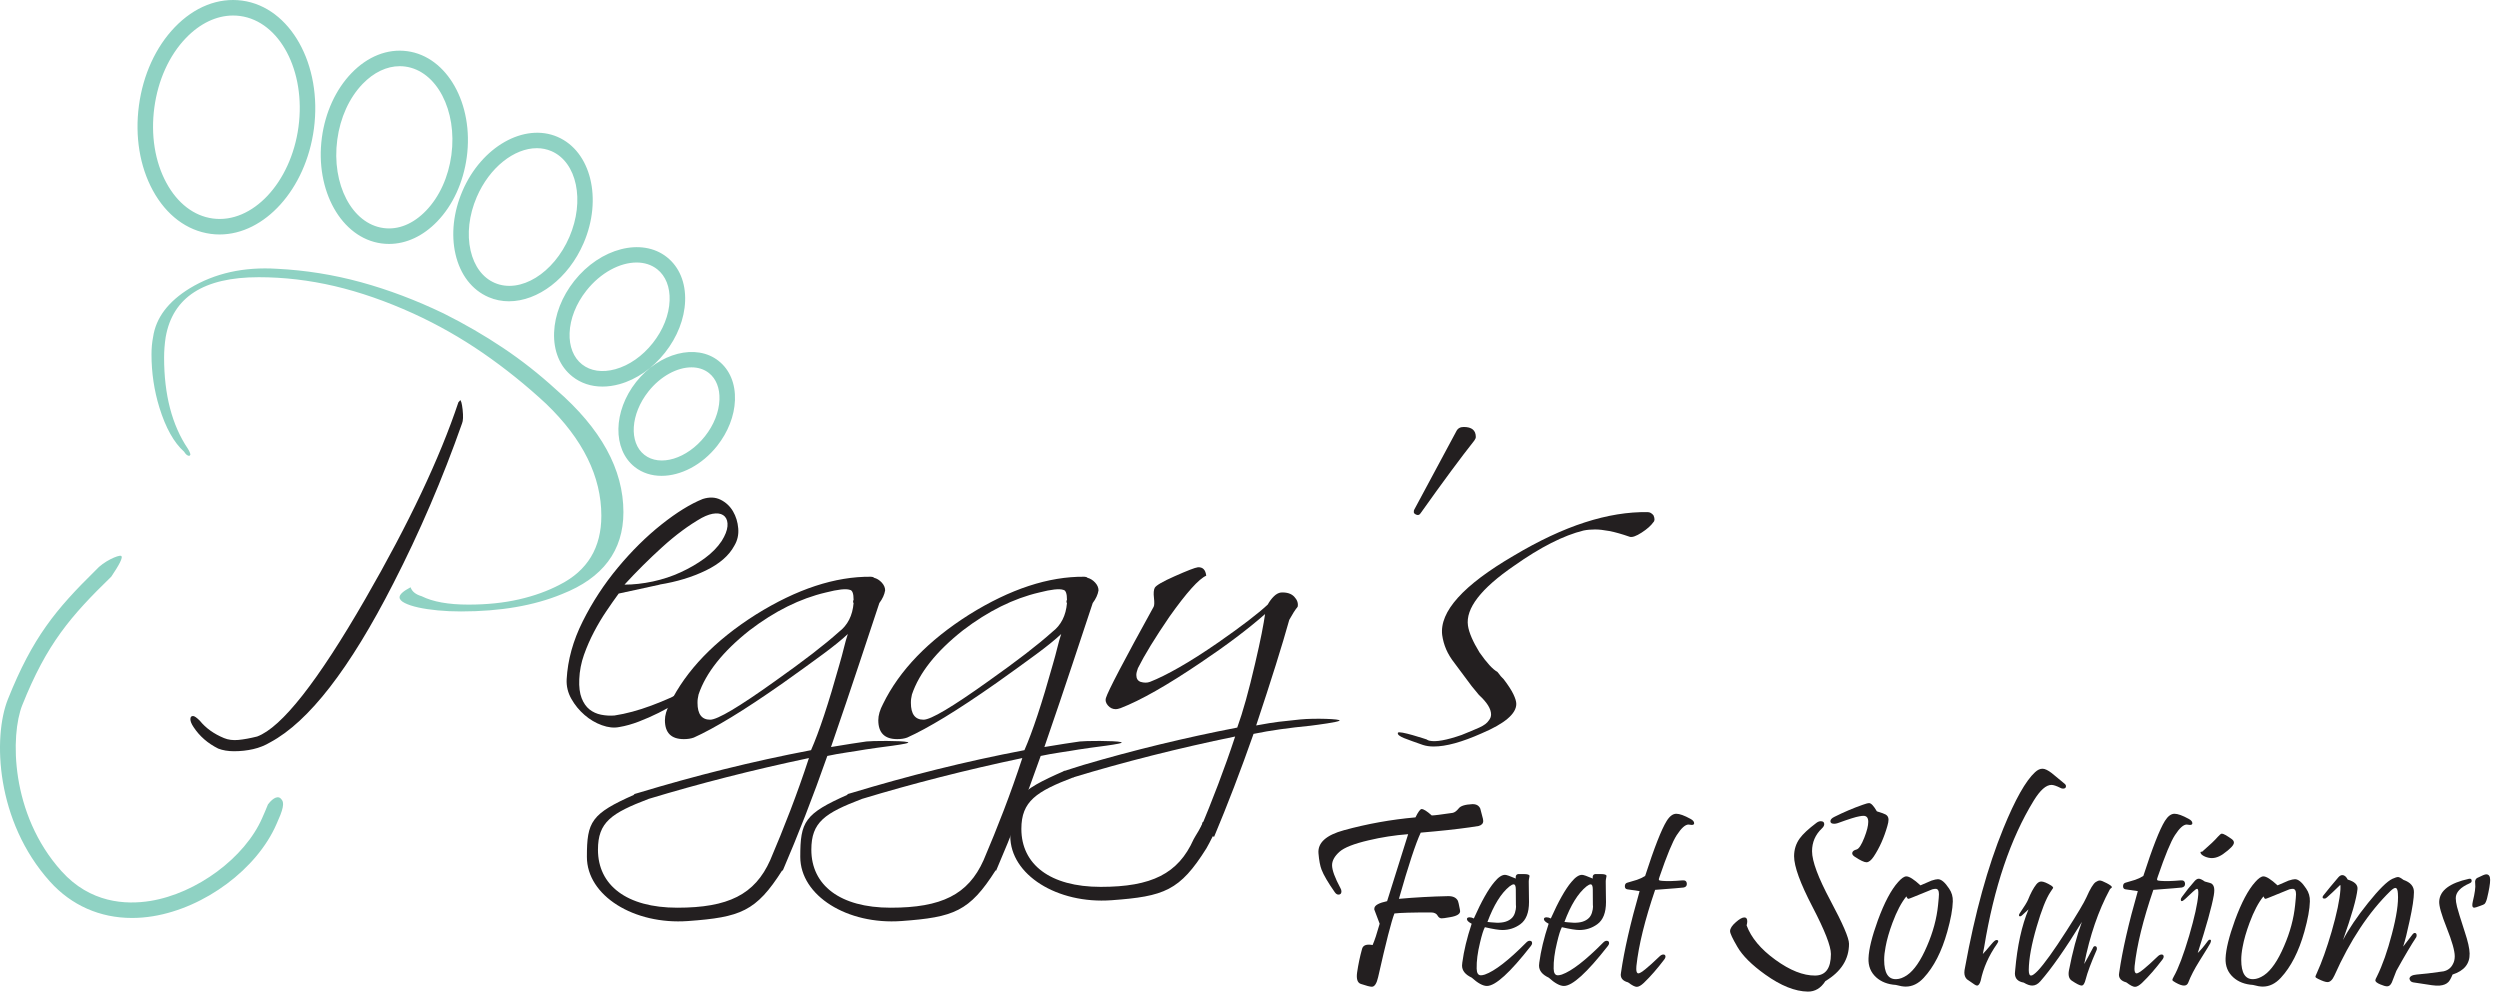 <?xml version="1.0" encoding="UTF-8" standalone="no"?><!DOCTYPE svg PUBLIC "-//W3C//DTD SVG 1.1//EN" "http://www.w3.org/Graphics/SVG/1.1/DTD/svg11.dtd"><svg width="100%" height="100%" viewBox="0 0 185 74" version="1.1" xmlns="http://www.w3.org/2000/svg" xmlns:xlink="http://www.w3.org/1999/xlink" xml:space="preserve" xmlns:serif="http://www.serif.com/" style="fill-rule:evenodd;clip-rule:evenodd;stroke-linejoin:round;stroke-miterlimit:1.414;"><g id="Layer-1" serif:id="Layer 1"><path d="M109.739,60.599c0.012,0.057 0.019,0.107 0.019,0.152c0,0.183 -0.111,0.307 -0.333,0.37c-0.012,0.006 -0.237,0.041 -0.674,0.104c-0.981,0.139 -2.187,0.269 -3.617,0.39c-0.374,0.797 -0.912,2.43 -1.614,4.899c1.196,-0.108 2.408,-0.174 3.636,-0.2c0.367,-0.006 0.611,0.111 0.731,0.352c0.025,0.05 0.073,0.259 0.143,0.626c0.012,0.051 0.019,0.095 0.019,0.133c0,0.215 -0.247,0.364 -0.741,0.446c-0.354,0.064 -0.567,0.092 -0.636,0.086c-0.12,-0.006 -0.212,-0.067 -0.276,-0.18c-0.088,-0.171 -0.256,-0.257 -0.503,-0.257c-1.38,0 -2.282,0.025 -2.706,0.076c-0.228,0.582 -0.629,2.152 -1.205,4.709c-0.108,0.475 -0.263,0.713 -0.466,0.713c-0.133,0 -0.405,-0.07 -0.816,-0.209c-0.247,-0.083 -0.339,-0.361 -0.276,-0.836c0.089,-0.608 0.212,-1.196 0.371,-1.766c0.076,-0.266 0.335,-0.358 0.778,-0.275c0.146,-0.329 0.32,-0.855 0.522,-1.576c-0.265,-0.684 -0.398,-1.035 -0.398,-1.054c0,-0.038 0.003,-0.076 0.009,-0.114c0.038,-0.209 0.351,-0.377 0.94,-0.503c0.032,-0.108 0.551,-1.76 1.557,-4.957c-1,0.076 -1.978,0.228 -2.934,0.456c-1.082,0.253 -1.797,0.535 -2.145,0.845c-0.367,0.329 -0.551,0.662 -0.551,0.997c0,0.361 0.209,0.931 0.627,1.709c0.044,0.076 0.066,0.152 0.066,0.228c0,0.158 -0.073,0.237 -0.218,0.237c-0.102,0 -0.193,-0.06 -0.276,-0.18c-0.5,-0.715 -0.826,-1.272 -0.978,-1.671c-0.107,-0.279 -0.183,-0.68 -0.227,-1.206c-0.064,-0.778 0.566,-1.348 1.889,-1.709c1.734,-0.475 3.497,-0.791 5.288,-0.949c0.203,-0.412 0.355,-0.617 0.456,-0.617c0.146,0 0.396,0.158 0.75,0.474c0.165,0 0.678,-0.063 1.538,-0.19c0.146,-0.025 0.298,-0.136 0.456,-0.332c0.139,-0.184 0.472,-0.288 0.997,-0.313c0.291,-0.013 0.491,0.095 0.598,0.323c0.013,0.031 0.079,0.288 0.2,0.769Z" style="fill:#231f20;fill-rule:nonzero;"/><path d="M113.28,70.008c-1.538,1.968 -2.62,2.953 -3.247,2.953c-0.298,0 -0.674,-0.206 -1.13,-0.618c-0.475,-0.221 -0.712,-0.519 -0.712,-0.892c0,-0.07 0.006,-0.143 0.019,-0.218c0.114,-0.868 0.345,-1.827 0.693,-2.877c-0.234,-0.121 -0.351,-0.235 -0.351,-0.342c0,-0.089 0.066,-0.133 0.199,-0.133c0.101,0 0.206,0.028 0.313,0.085c0.564,-1.266 1.07,-2.164 1.52,-2.696c0.291,-0.355 0.553,-0.532 0.788,-0.532c0.107,0 0.373,0.092 0.797,0.276c-0.031,-0.19 0.022,-0.301 0.162,-0.333c0.006,0 0.155,0 0.446,0c0.272,0 0.408,0.048 0.408,0.143c0,0.019 -0.009,0.072 -0.028,0.161c-0.019,0.089 -0.029,0.171 -0.029,0.247c0,0.228 0.003,0.509 0.01,0.845c0.006,0.335 0.009,0.56 0.009,0.674c0,0.785 -0.215,1.332 -0.645,1.643c-0.393,0.284 -0.836,0.427 -1.33,0.427c-0.259,0 -0.69,-0.07 -1.291,-0.209c-0.108,0.196 -0.228,0.579 -0.361,1.149c-0.177,0.721 -0.259,1.361 -0.247,1.918c0.007,0.329 0.111,0.493 0.314,0.493c0.076,0 0.174,-0.018 0.294,-0.056c0.734,-0.26 1.757,-1.051 3.067,-2.374c0.082,-0.082 0.164,-0.124 0.247,-0.124c0.12,0 0.18,0.057 0.18,0.171c0,0.07 -0.032,0.143 -0.095,0.219Zm-1.111,-4.197c0,-0.247 -0.054,-0.37 -0.161,-0.37c-0.07,0 -0.171,0.05 -0.304,0.152c-0.62,0.5 -1.165,1.376 -1.633,2.63c0.126,0.019 0.348,0.038 0.665,0.057c0.512,0.019 0.895,-0.098 1.148,-0.352c0.19,-0.189 0.295,-0.503 0.314,-0.94c-0.019,0.323 -0.029,-0.069 -0.029,-1.177Z" style="fill:#231f20;fill-rule:nonzero;"/><path d="M118.977,70.008c-1.538,1.968 -2.621,2.953 -3.247,2.953c-0.298,0 -0.674,-0.206 -1.13,-0.618c-0.475,-0.221 -0.712,-0.519 -0.712,-0.892c0,-0.07 0.006,-0.143 0.019,-0.218c0.114,-0.868 0.345,-1.827 0.693,-2.877c-0.234,-0.121 -0.351,-0.235 -0.351,-0.342c0,-0.089 0.066,-0.133 0.199,-0.133c0.101,0 0.206,0.028 0.313,0.085c0.564,-1.266 1.07,-2.164 1.519,-2.696c0.292,-0.355 0.554,-0.532 0.788,-0.532c0.108,0 0.374,0.092 0.798,0.276c-0.032,-0.19 0.022,-0.301 0.161,-0.333c0.007,0 0.155,0 0.447,0c0.272,0 0.408,0.048 0.408,0.143c0,0.019 -0.01,0.072 -0.029,0.161c-0.019,0.089 -0.028,0.171 -0.028,0.247c0,0.228 0.003,0.509 0.009,0.845c0.007,0.335 0.01,0.56 0.01,0.674c0,0.785 -0.215,1.332 -0.646,1.643c-0.392,0.284 -0.835,0.427 -1.329,0.427c-0.259,0 -0.69,-0.07 -1.291,-0.209c-0.108,0.196 -0.228,0.579 -0.361,1.149c-0.177,0.721 -0.26,1.361 -0.247,1.918c0.006,0.329 0.111,0.493 0.313,0.493c0.076,0 0.174,-0.018 0.295,-0.056c0.734,-0.26 1.756,-1.051 3.067,-2.374c0.082,-0.082 0.164,-0.124 0.246,-0.124c0.121,0 0.181,0.057 0.181,0.171c0,0.07 -0.032,0.143 -0.095,0.219Zm-1.111,-4.197c0,-0.247 -0.054,-0.37 -0.161,-0.37c-0.07,0 -0.171,0.05 -0.304,0.152c-0.621,0.5 -1.165,1.376 -1.633,2.63c0.126,0.019 0.348,0.038 0.664,0.057c0.513,0.019 0.896,-0.098 1.149,-0.352c0.19,-0.189 0.294,-0.503 0.313,-0.94c-0.019,0.323 -0.028,-0.069 -0.028,-1.177Z" style="fill:#231f20;fill-rule:nonzero;"/><path d="M125.101,60.599c0.177,0.095 0.266,0.202 0.266,0.322c0,0.083 -0.06,0.124 -0.181,0.124c-0.025,0 -0.065,-0.005 -0.118,-0.014c-0.054,-0.01 -0.094,-0.015 -0.119,-0.015c-0.241,0 -0.532,0.263 -0.874,0.788c-0.303,0.469 -0.724,1.488 -1.262,3.058c-0.051,0.139 -0.07,0.221 -0.057,0.247c0.019,0.044 0.101,0.069 0.247,0.075c0.373,0.032 0.873,0.019 1.5,-0.037c0.215,-0.019 0.322,0.072 0.322,0.275c0,0.139 -0.082,0.225 -0.246,0.256c-0.133,0.019 -0.833,0.076 -2.099,0.171c-0.759,2.222 -1.221,4.102 -1.386,5.64c-0.006,0.082 -0.009,0.155 -0.009,0.218c0,0.215 0.053,0.323 0.161,0.323c0.171,0 0.687,-0.415 1.548,-1.244c0.101,-0.101 0.199,-0.152 0.294,-0.152c0.082,0 0.133,0.035 0.152,0.105c0.019,0.076 -0.01,0.164 -0.086,0.266c-0.512,0.677 -1.015,1.253 -1.509,1.728c-0.209,0.196 -0.383,0.294 -0.522,0.294c-0.14,0 -0.355,-0.111 -0.646,-0.332c-0.361,-0.095 -0.541,-0.285 -0.541,-0.57c0,-0.044 0.006,-0.095 0.019,-0.152c0.234,-1.633 0.693,-3.643 1.376,-6.029c-0.335,-0.044 -0.639,-0.089 -0.911,-0.133c-0.12,-0.019 -0.18,-0.095 -0.18,-0.228c0,-0.145 0.063,-0.234 0.189,-0.266c0.127,-0.031 0.361,-0.101 0.703,-0.208c0.209,-0.07 0.412,-0.165 0.608,-0.285c0.677,-2.095 1.209,-3.453 1.595,-4.073c0.221,-0.355 0.459,-0.532 0.712,-0.532c0.24,0 0.592,0.126 1.054,0.38Z" style="fill:#231f20;fill-rule:nonzero;"/><path d="M139.666,61.121c-0.247,0.867 -0.583,1.62 -1.007,2.26c-0.19,0.284 -0.37,0.427 -0.541,0.427c-0.165,0 -0.453,-0.136 -0.864,-0.408c-0.127,-0.083 -0.19,-0.168 -0.19,-0.257c0,-0.133 0.111,-0.228 0.332,-0.285c0.165,-0.05 0.352,-0.338 0.56,-0.864c0.197,-0.5 0.295,-0.892 0.295,-1.177c0,-0.298 -0.117,-0.446 -0.351,-0.446c-0.083,0 -0.187,0.012 -0.314,0.038c-0.247,0.038 -0.778,0.205 -1.595,0.503c-0.095,0.032 -0.18,0.047 -0.256,0.047c-0.19,0 -0.285,-0.063 -0.285,-0.189c0,-0.121 0.098,-0.228 0.294,-0.323c0.709,-0.355 1.409,-0.652 2.099,-0.893c0.221,-0.082 0.379,-0.123 0.474,-0.123c0.146,0 0.336,0.202 0.57,0.607c0.354,0.108 0.573,0.187 0.655,0.238c0.139,0.082 0.209,0.209 0.209,0.38c0,0.12 -0.029,0.275 -0.085,0.465Zm-2.839,8.716c0,1.146 -0.583,2.066 -1.747,2.763c-0.336,0.525 -0.769,0.785 -1.301,0.778c-0.943,-0.012 -1.994,-0.433 -3.152,-1.262c-0.994,-0.709 -1.681,-1.393 -2.061,-2.051c-0.36,-0.614 -0.541,-1 -0.541,-1.159c0,-0.196 0.143,-0.417 0.427,-0.664c0.266,-0.234 0.475,-0.352 0.627,-0.352c0.146,0 0.218,0.095 0.218,0.285c0,0.083 -0.015,0.184 -0.047,0.304c0.335,0.912 1.044,1.76 2.127,2.545c1.082,0.785 2.063,1.174 2.943,1.167c0.779,-0.006 1.168,-0.538 1.168,-1.595c0,-0.582 -0.454,-1.745 -1.363,-3.489c-0.908,-1.744 -1.362,-2.992 -1.362,-3.745c0,-0.494 0.139,-0.934 0.418,-1.32c0.234,-0.323 0.645,-0.706 1.234,-1.149c0.108,-0.082 0.215,-0.123 0.323,-0.123c0.171,0 0.256,0.072 0.256,0.218c0,0.101 -0.057,0.206 -0.171,0.313c-0.487,0.462 -0.731,1.026 -0.731,1.69c0,0.741 0.456,1.962 1.367,3.665c0.912,1.703 1.368,2.763 1.368,3.181Z" style="fill:#231f20;fill-rule:nonzero;"/><path d="M144.508,66.704c-0.013,0.563 -0.149,1.31 -0.409,2.24c-0.411,1.469 -0.993,2.608 -1.747,3.418c-0.398,0.431 -0.841,0.646 -1.329,0.646c-0.19,0 -0.433,-0.041 -0.731,-0.123c-0.595,-0.038 -1.079,-0.225 -1.453,-0.561c-0.405,-0.367 -0.595,-0.838 -0.569,-1.414c0.025,-0.671 0.256,-1.608 0.693,-2.811c0.481,-1.31 0.981,-2.253 1.5,-2.829c0.247,-0.279 0.449,-0.418 0.608,-0.418c0.215,0 0.563,0.222 1.044,0.665c0.133,-0.064 0.405,-0.181 0.817,-0.352c0.209,-0.069 0.367,-0.104 0.474,-0.104c0.247,0 0.523,0.231 0.826,0.693c0.197,0.285 0.288,0.601 0.276,0.95Zm-1.092,0.275c0.044,-0.424 0.066,-0.693 0.066,-0.807c0,-0.266 -0.082,-0.399 -0.247,-0.399c-0.063,0 -0.145,0.013 -0.246,0.038l-1.472,0.598c-0.171,0.07 -0.269,0.105 -0.294,0.105c-0.051,0 -0.102,-0.06 -0.152,-0.181c-0.367,0.45 -0.709,1.099 -1.026,1.947c-0.247,0.664 -0.417,1.259 -0.512,1.785c-0.07,0.354 -0.105,0.677 -0.105,0.968c0,0.975 0.301,1.45 0.902,1.424c0.241,-0.006 0.5,-0.101 0.779,-0.285c0.531,-0.36 1.028,-1.082 1.49,-2.164c0.443,-1.019 0.716,-2.029 0.817,-3.029Z" style="fill:#231f20;fill-rule:nonzero;"/><path d="M152.759,57.978c0.082,0.063 0.123,0.13 0.123,0.199c0,0.121 -0.073,0.181 -0.218,0.181c-0.064,0 -0.13,-0.019 -0.2,-0.057c-0.291,-0.146 -0.509,-0.218 -0.655,-0.218c-0.399,0 -0.835,0.386 -1.31,1.158c-1.722,2.804 -2.947,6.428 -3.675,10.871c-0.019,0.12 -0.05,0.282 -0.095,0.484c0.146,-0.152 0.361,-0.398 0.646,-0.74c0.165,-0.196 0.285,-0.295 0.361,-0.295c0.164,0 0.177,0.099 0.038,0.295c-0.608,0.867 -1.01,1.775 -1.206,2.725c-0.07,0.234 -0.158,0.351 -0.266,0.351c-0.05,0 -0.117,-0.028 -0.199,-0.085c-0.323,-0.216 -0.507,-0.342 -0.551,-0.38c-0.126,-0.127 -0.19,-0.291 -0.19,-0.494c0,-0.101 0.016,-0.225 0.048,-0.37c0.734,-4.032 1.68,-7.466 2.839,-10.302c0.873,-2.139 1.655,-3.525 2.345,-4.158c0.19,-0.178 0.38,-0.263 0.569,-0.257c0.171,0.007 0.393,0.114 0.665,0.323c0.31,0.253 0.62,0.51 0.931,0.769Z" style="fill:#231f20;fill-rule:nonzero;"/><path d="M156.12,65.83c-0.842,1.564 -1.472,3.399 -1.89,5.507c0.177,-0.31 0.393,-0.706 0.646,-1.187c0.031,-0.088 0.082,-0.133 0.152,-0.133c0.095,0 0.142,0.06 0.142,0.181c0,0.038 -0.009,0.079 -0.028,0.123c-0.405,0.924 -0.671,1.636 -0.798,2.136c-0.076,0.317 -0.177,0.475 -0.304,0.475c-0.126,0 -0.373,-0.123 -0.74,-0.37c-0.196,-0.139 -0.263,-0.386 -0.2,-0.741c0.266,-1.38 0.586,-2.579 0.959,-3.598c-1.221,1.987 -2.247,3.453 -3.076,4.396c-0.184,0.209 -0.383,0.313 -0.598,0.313c-0.177,0 -0.386,-0.073 -0.627,-0.218c-0.437,-0.076 -0.655,-0.304 -0.655,-0.684c0,-0.07 0.006,-0.146 0.019,-0.228c0.158,-1.81 0.487,-3.313 0.988,-4.51c-0.108,0.102 -0.269,0.25 -0.485,0.447c-0.082,0.069 -0.145,0.088 -0.19,0.056c-0.05,-0.037 -0.041,-0.11 0.029,-0.218c0.342,-0.5 0.544,-0.829 0.608,-0.987c0.196,-0.494 0.402,-0.877 0.617,-1.149c0.114,-0.139 0.234,-0.209 0.361,-0.209c0.17,0 0.42,0.101 0.75,0.304c0.088,0.057 0.133,0.114 0.133,0.171c0,0 -0.07,0.104 -0.209,0.313c-0.317,0.481 -0.652,1.329 -1.007,2.545c-0.386,1.316 -0.582,2.389 -0.588,3.218c0,0.272 0.057,0.408 0.17,0.408c0.102,0 0.266,-0.117 0.494,-0.351c0.488,-0.519 1.193,-1.5 2.117,-2.943c0.817,-1.272 1.311,-2.102 1.482,-2.488c0.284,-0.645 0.515,-1.025 0.693,-1.139c0.114,-0.076 0.215,-0.114 0.304,-0.114c0.088,0 0.259,0.066 0.512,0.199c0.253,0.133 0.38,0.231 0.38,0.295c0,0.019 -0.022,0.044 -0.066,0.076c-0.045,0.031 -0.076,0.066 -0.095,0.104Z" style="fill:#231f20;fill-rule:nonzero;"/><path d="M161.968,60.599c0.178,0.095 0.266,0.202 0.266,0.322c0,0.083 -0.06,0.124 -0.18,0.124c-0.026,0 -0.065,-0.005 -0.119,-0.014c-0.054,-0.01 -0.093,-0.015 -0.119,-0.015c-0.24,0 -0.531,0.263 -0.873,0.788c-0.304,0.469 -0.725,1.488 -1.263,3.058c-0.051,0.139 -0.07,0.221 -0.057,0.247c0.019,0.044 0.101,0.069 0.247,0.075c0.373,0.032 0.873,0.019 1.5,-0.037c0.215,-0.019 0.323,0.072 0.323,0.275c0,0.139 -0.082,0.225 -0.247,0.256c-0.133,0.019 -0.832,0.076 -2.098,0.171c-0.76,2.222 -1.222,4.102 -1.386,5.64c-0.007,0.082 -0.01,0.155 -0.01,0.218c0,0.215 0.054,0.323 0.161,0.323c0.171,0 0.687,-0.415 1.548,-1.244c0.101,-0.101 0.199,-0.152 0.294,-0.152c0.083,0 0.133,0.035 0.152,0.105c0.019,0.076 -0.009,0.164 -0.085,0.266c-0.513,0.677 -1.016,1.253 -1.51,1.728c-0.209,0.196 -0.383,0.294 -0.522,0.294c-0.139,0 -0.354,-0.111 -0.646,-0.332c-0.36,-0.095 -0.541,-0.285 -0.541,-0.57c0,-0.044 0.007,-0.095 0.019,-0.152c0.234,-1.633 0.693,-3.643 1.377,-6.029c-0.336,-0.044 -0.639,-0.089 -0.912,-0.133c-0.12,-0.019 -0.18,-0.095 -0.18,-0.228c0,-0.145 0.063,-0.234 0.19,-0.266c0.127,-0.031 0.361,-0.101 0.703,-0.208c0.208,-0.07 0.411,-0.165 0.607,-0.285c0.677,-2.095 1.209,-3.453 1.595,-4.073c0.222,-0.355 0.459,-0.532 0.712,-0.532c0.241,0 0.592,0.126 1.054,0.38Z" style="fill:#231f20;fill-rule:nonzero;"/><path d="M165.158,62.099c0.102,0.076 0.152,0.161 0.152,0.256c0,0.184 -0.272,0.468 -0.816,0.855c-0.361,0.246 -0.709,0.335 -1.045,0.265c-0.189,-0.038 -0.354,-0.107 -0.493,-0.208c-0.045,-0.038 -0.078,-0.078 -0.1,-0.119c-0.022,-0.041 -0.027,-0.074 -0.014,-0.1c0.019,-0.025 0.057,-0.031 0.114,-0.019c0.582,-0.506 0.965,-0.87 1.149,-1.092c0.145,-0.164 0.25,-0.247 0.313,-0.247c0.114,0 0.361,0.137 0.74,0.409Zm-1.338,4.158c-0.152,0.855 -0.548,2.276 -1.187,4.263c0.183,-0.164 0.437,-0.465 0.759,-0.902c0.045,-0.057 0.089,-0.085 0.133,-0.085c0.102,0 0.114,0.089 0.038,0.266c-0.031,0.069 -0.297,0.503 -0.797,1.301c-0.38,0.607 -0.658,1.145 -0.836,1.614c-0.057,0.145 -0.161,0.218 -0.313,0.218c-0.152,0 -0.358,-0.073 -0.617,-0.218c-0.165,-0.089 -0.247,-0.155 -0.247,-0.2c0,-0.038 0.035,-0.12 0.104,-0.247c0.342,-0.601 0.722,-1.607 1.14,-3.019c0.399,-1.367 0.623,-2.383 0.674,-3.048c0.019,-0.284 -0.01,-0.427 -0.086,-0.427c-0.057,0 -0.158,0.07 -0.303,0.209l-0.589,0.551c-0.209,0.19 -0.313,0.199 -0.313,0.028c0,-0.05 0.028,-0.114 0.085,-0.19c0.298,-0.417 0.614,-0.813 0.95,-1.187c0.101,-0.107 0.199,-0.161 0.294,-0.161c0.101,0 0.25,0.07 0.446,0.209c0.291,0.076 0.453,0.123 0.484,0.142c0.146,0.089 0.219,0.254 0.219,0.494c0,0.114 -0.013,0.244 -0.038,0.389Z" style="fill:#231f20;fill-rule:nonzero;"/><path d="M170.931,66.704c-0.012,0.563 -0.149,1.31 -0.408,2.24c-0.412,1.469 -0.994,2.608 -1.747,3.418c-0.399,0.431 -0.842,0.646 -1.329,0.646c-0.19,0 -0.434,-0.041 -0.731,-0.123c-0.595,-0.038 -1.08,-0.225 -1.453,-0.561c-0.405,-0.367 -0.595,-0.838 -0.57,-1.414c0.026,-0.671 0.257,-1.608 0.693,-2.811c0.481,-1.31 0.981,-2.253 1.5,-2.829c0.247,-0.279 0.45,-0.418 0.608,-0.418c0.215,0 0.563,0.222 1.045,0.665c0.132,-0.064 0.405,-0.181 0.816,-0.352c0.209,-0.069 0.367,-0.104 0.475,-0.104c0.247,0 0.522,0.231 0.826,0.693c0.196,0.285 0.288,0.601 0.275,0.95Zm-1.092,0.275c0.045,-0.424 0.067,-0.693 0.067,-0.807c0,-0.266 -0.083,-0.399 -0.247,-0.399c-0.063,0 -0.146,0.013 -0.247,0.038l-1.472,0.598c-0.171,0.07 -0.269,0.105 -0.294,0.105c-0.051,0 -0.101,-0.06 -0.152,-0.181c-0.367,0.45 -0.709,1.099 -1.025,1.947c-0.247,0.664 -0.418,1.259 -0.513,1.785c-0.07,0.354 -0.104,0.677 -0.104,0.968c0,0.975 0.3,1.45 0.902,1.424c0.24,-0.006 0.5,-0.101 0.778,-0.285c0.532,-0.36 1.029,-1.082 1.491,-2.164c0.443,-1.019 0.715,-2.029 0.816,-3.029Z" style="fill:#231f20;fill-rule:nonzero;"/><path d="M178.812,69.334c-0.38,0.576 -0.874,1.411 -1.481,2.506c-0.114,0.285 -0.225,0.57 -0.333,0.855c-0.088,0.196 -0.206,0.294 -0.351,0.294c-0.114,0 -0.282,-0.047 -0.503,-0.142c-0.247,-0.102 -0.371,-0.203 -0.371,-0.304c0,-0.045 0.042,-0.143 0.124,-0.295c0.411,-0.835 0.778,-1.876 1.101,-3.123c0.348,-1.311 0.497,-2.311 0.446,-3.001c-0.012,-0.278 -0.076,-0.417 -0.189,-0.417c-0.083,0 -0.206,0.079 -0.371,0.237c-1.595,1.557 -2.975,3.64 -4.139,6.247c-0.146,0.323 -0.317,0.485 -0.513,0.485c-0.139,0 -0.37,-0.079 -0.693,-0.238c-0.127,-0.057 -0.193,-0.11 -0.2,-0.161c0,-0.025 0.035,-0.114 0.105,-0.266c0.367,-0.804 0.731,-1.823 1.092,-3.057c0.386,-1.336 0.604,-2.377 0.655,-3.124c0.013,-0.228 0.006,-0.342 -0.019,-0.342c-0.006,0 -0.095,0.086 -0.266,0.257c-0.171,0.171 -0.408,0.392 -0.712,0.664c-0.057,0.057 -0.12,0.086 -0.19,0.086c-0.089,0 -0.133,-0.035 -0.133,-0.105c0,-0.05 0.032,-0.107 0.095,-0.171c0.272,-0.348 0.63,-0.781 1.073,-1.3c0.095,-0.108 0.193,-0.162 0.294,-0.162c0.152,0 0.285,0.111 0.399,0.333c0.513,0.151 0.753,0.386 0.722,0.702c-0.07,0.696 -0.428,1.953 -1.073,3.769c0.424,-0.816 1.041,-1.729 1.851,-2.739c0.81,-1.009 1.412,-1.606 1.804,-1.789c0.196,-0.089 0.336,-0.133 0.418,-0.133c0.082,0 0.215,0.069 0.399,0.209c0.525,0.183 0.785,0.487 0.778,0.911c0,0.443 -0.107,1.155 -0.323,2.136c-0.17,0.81 -0.329,1.44 -0.474,1.89c0.183,-0.234 0.417,-0.538 0.702,-0.912c0.051,-0.063 0.102,-0.095 0.152,-0.095c0.095,0 0.143,0.06 0.143,0.181c0,0.038 -0.007,0.076 -0.019,0.114Z" style="fill:#231f20;fill-rule:nonzero;"/><path d="M184.271,65.109c0,0.284 -0.076,0.74 -0.228,1.367c-0.057,0.215 -0.12,0.354 -0.19,0.418c-0.031,0.031 -0.139,0.079 -0.323,0.142c-0.234,0.089 -0.379,0.133 -0.436,0.133c-0.095,0 -0.143,-0.063 -0.143,-0.19c0,-0.07 0.013,-0.161 0.038,-0.275c0.152,-0.627 0.211,-1.062 0.176,-1.306c-0.035,-0.244 0.036,-0.397 0.214,-0.46c0.31,-0.159 0.509,-0.238 0.598,-0.238c0.196,0 0.294,0.136 0.294,0.409Zm-1.519,5.449c0.019,0.76 -0.402,1.279 -1.263,1.558c-0.107,0.265 -0.209,0.449 -0.304,0.55c-0.145,0.152 -0.36,0.241 -0.645,0.266c-0.184,0.013 -0.38,0.003 -0.589,-0.028c-0.373,-0.057 -0.832,-0.127 -1.377,-0.209c-0.152,-0.026 -0.243,-0.117 -0.275,-0.276c0.025,-0.171 0.203,-0.272 0.532,-0.303c0.449,-0.032 1.114,-0.111 1.994,-0.238c0.329,-0.076 0.563,-0.263 0.702,-0.56c0.082,-0.152 0.124,-0.339 0.124,-0.56c0,-0.399 -0.2,-1.102 -0.599,-2.108c-0.392,-0.981 -0.576,-1.636 -0.55,-1.965c0.05,-0.792 0.781,-1.342 2.193,-1.652c0.139,-0.032 0.209,0.019 0.209,0.151c0,0.076 -0.051,0.137 -0.152,0.181c-0.684,0.297 -1.026,0.664 -1.026,1.101c0,0.171 0.032,0.385 0.095,0.641c0.064,0.256 0.254,0.872 0.57,1.847c0.234,0.702 0.355,1.237 0.361,1.604Z" style="fill:#231f20;fill-rule:nonzero;"/><path d="M14.322,53.802c-0.155,-0.233 -0.233,-0.428 -0.233,-0.583c0,-0.156 0.064,-0.234 0.195,-0.234c0.103,0 0.272,0.117 0.505,0.35c0.44,0.545 1.036,0.973 1.79,1.284c0.31,0.129 0.666,0.174 1.068,0.136c0.402,-0.039 0.862,-0.124 1.381,-0.253c1.814,-0.674 4.485,-4.07 8.01,-10.189c3.216,-5.574 5.51,-10.423 6.884,-14.545c0.104,-0.104 0.142,-0.156 0.117,-0.156c0.078,0 0.142,0.234 0.195,0.7c0.052,0.493 0.039,0.83 -0.04,1.012c-1.451,4.122 -3.149,8.076 -5.094,11.861c-3.215,6.3 -6.249,10.215 -9.1,11.744c-0.39,0.234 -0.81,0.402 -1.263,0.506c-0.454,0.104 -0.927,0.156 -1.421,0.156c-0.44,0 -0.829,-0.065 -1.166,-0.195c-0.777,-0.388 -1.387,-0.92 -1.828,-1.594" style="fill:#231f20;fill-rule:nonzero;"/><path d="M104.816,38.09c-0.13,-0.051 -0.195,-0.116 -0.195,-0.194c0,-0.104 0.013,-0.168 0.04,-0.194l3.111,-5.795c0.103,-0.208 0.285,-0.311 0.544,-0.311c0.597,0 0.894,0.247 0.894,0.739c0,0.077 -0.038,0.168 -0.115,0.272c-0.986,1.244 -2.309,3.033 -3.967,5.367c-0.078,0.129 -0.182,0.168 -0.312,0.116" style="fill:#231f20;fill-rule:nonzero;"/><path d="M56.995,63.653c-1.136,2.547 -3.111,3.517 -6.874,3.517c-3.763,0 -5.872,-1.674 -5.872,-4.29c0,-2.047 0.992,-2.707 3.752,-3.763c3.724,-1.127 7.668,-2.138 11.86,-3.021c-0.862,2.642 -1.835,5.136 -2.866,7.557m5.083,-16.891c-0.519,0.467 -1.173,1.006 -1.964,1.615c-0.791,0.609 -1.719,1.29 -2.781,2.042c-2.644,1.892 -4.239,2.839 -4.783,2.839c-0.622,0 -0.934,-0.415 -0.934,-1.245c0,-0.13 0.006,-0.233 0.019,-0.311c0.013,-0.078 0.033,-0.181 0.059,-0.312c0.544,-1.607 1.802,-3.188 3.772,-4.744c1.867,-1.426 3.746,-2.358 5.64,-2.8c0.907,-0.233 1.503,-0.297 1.788,-0.195c0.182,0.026 0.272,0.273 0.272,0.739c-0.025,0.026 -0.038,0.078 -0.038,0.156l0,0.039c0.026,0 0.038,0.013 0.038,0.039c-0.077,0.933 -0.441,1.646 -1.088,2.138m2.034,8.108c-0.332,0.047 -1.733,0.254 -2.618,0.41c0.804,-2.333 1.498,-4.382 2.081,-6.145c0.583,-1.763 1.082,-3.267 1.497,-4.511c0.234,-0.311 0.376,-0.622 0.428,-0.934c0,-0.207 -0.085,-0.401 -0.253,-0.583c-0.169,-0.181 -0.356,-0.297 -0.563,-0.35c-0.052,-0.052 -0.132,-0.078 -0.234,-0.078c-2.645,-0.025 -5.484,0.908 -8.517,2.8c-3.034,1.92 -5.159,4.122 -6.377,6.611c-0.234,0.442 -0.352,0.843 -0.352,1.206c0,0.934 0.467,1.4 1.401,1.4c0.285,0 0.532,-0.039 0.739,-0.116c0.752,-0.337 1.673,-0.837 2.761,-1.497c1.089,-0.662 2.372,-1.511 3.85,-2.548c1.167,-0.829 2.146,-1.536 2.936,-2.12c0.791,-0.583 1.407,-1.082 1.848,-1.497c-0.104,0.311 -0.201,0.655 -0.291,1.03c-0.092,0.377 -0.203,0.785 -0.331,1.226c-0.804,2.878 -1.505,4.99 -2.1,6.339c-4.373,0.831 -8.624,1.904 -12.783,3.162c0.012,-0.004 0.01,-0.007 0.024,-0.012c-0.011,0.005 -0.018,0.009 -0.028,0.013c-0.115,0.035 -0.231,0.066 -0.346,0.101c0.025,0.007 0.049,0.015 0.074,0.022c-3.215,1.421 -3.528,1.998 -3.528,4.612c0,2.869 3.479,5.037 7.485,4.747c3.875,-0.28 5.037,-0.703 6.971,-3.753c0.011,0.01 0.023,0.019 0.034,0.029c1.131,-2.633 2.234,-5.449 3.301,-8.493c0.863,-0.194 2.047,-0.337 2.808,-0.476c0.809,-0.146 3.573,-0.426 3.141,-0.547c-0.432,-0.121 -2.725,-0.095 -3.058,-0.048" style="fill:#231f20;fill-rule:nonzero;"/><path d="M49.01,40.482c0.986,-0.894 1.957,-1.614 2.916,-2.158c0.39,-0.208 0.733,-0.318 1.032,-0.33c0.298,-0.014 0.526,0.065 0.681,0.232c0.155,0.17 0.22,0.409 0.194,0.72c-0.027,0.311 -0.169,0.674 -0.429,1.089c-0.31,0.467 -0.732,0.895 -1.262,1.283c-0.532,0.39 -1.122,0.733 -1.771,1.031c-0.647,0.299 -1.336,0.525 -2.06,0.681c-0.727,0.155 -1.426,0.233 -2.1,0.233c0.881,-0.959 1.813,-1.886 2.799,-2.781m1.712,10.598c-0.701,0.389 -1.536,0.765 -2.51,1.128c-0.971,0.363 -1.884,0.609 -2.74,0.739c-0.337,0.026 -0.668,0.006 -0.993,-0.059c-0.324,-0.065 -0.609,-0.194 -0.856,-0.389c-0.245,-0.195 -0.44,-0.472 -0.582,-0.836c-0.142,-0.363 -0.201,-0.83 -0.176,-1.4c0.026,-0.622 0.143,-1.225 0.35,-1.809c0.207,-0.583 0.454,-1.147 0.739,-1.691c0.285,-0.545 0.59,-1.056 0.915,-1.536c0.324,-0.48 0.628,-0.914 0.913,-1.303l3.046,-0.661l-0.051,0c1.296,-0.207 2.45,-0.558 3.461,-1.05c1.011,-0.493 1.711,-1.102 2.1,-1.828c0.234,-0.389 0.331,-0.817 0.291,-1.284c-0.038,-0.466 -0.168,-0.887 -0.387,-1.263c-0.222,-0.376 -0.526,-0.662 -0.915,-0.856c-0.389,-0.194 -0.829,-0.214 -1.321,-0.058c-0.909,0.363 -1.926,0.991 -3.055,1.886c-1.126,0.894 -2.202,1.958 -3.226,3.189c-1.026,1.232 -1.894,2.561 -2.606,3.986c-0.714,1.426 -1.108,2.852 -1.187,4.278c-0.026,0.519 0.092,1.005 0.351,1.458c0.258,0.454 0.582,0.85 0.972,1.186c0.389,0.338 0.816,0.591 1.283,0.759c0.467,0.169 0.894,0.214 1.283,0.136c0.467,-0.077 0.953,-0.214 1.459,-0.408c0.505,-0.195 0.991,-0.408 1.458,-0.642c0.467,-0.233 0.894,-0.473 1.283,-0.72c0.389,-0.246 0.727,-0.472 1.011,-0.68c0.208,-0.129 0.26,-0.239 0.157,-0.331c-0.104,-0.09 -0.26,-0.07 -0.467,0.059" style="fill:#231f20;fill-rule:nonzero;"/><path d="M88.986,60.838c0.034,0.191 -0.579,1.093 -0.66,1.273c-1.136,2.547 -3.111,3.517 -6.874,3.517c-3.763,0 -5.871,-1.673 -5.871,-4.289c0,-2.048 1.107,-2.768 3.868,-3.824c0.43,-0.272 -0.38,-0.263 -0.652,-0.482c-3.523,1.529 -4.036,2.136 -4.036,4.836c0,2.869 3.48,5.038 7.485,4.748c3.915,-0.283 5.059,-0.703 7.028,-3.839c0.122,-0.193 1.091,-2.043 1.051,-2.263c-0.152,0.029 -1.181,0.298 -1.339,0.323" style="fill:#231f20;fill-rule:nonzero;"/><path d="M72.785,63.653c-1.136,2.547 -3.111,3.517 -6.874,3.517c-3.763,0 -5.872,-1.674 -5.872,-4.29c0,-2.047 0.992,-2.707 3.752,-3.763c3.724,-1.127 7.668,-2.138 11.86,-3.021c-0.862,2.642 -1.835,5.136 -2.866,7.557m5.083,-16.891c-0.519,0.467 -1.173,1.006 -1.964,1.615c-0.791,0.609 -1.719,1.29 -2.781,2.042c-2.644,1.892 -4.239,2.839 -4.783,2.839c-0.622,0 -0.934,-0.415 -0.934,-1.245c0,-0.13 0.006,-0.233 0.019,-0.311c0.013,-0.078 0.033,-0.181 0.059,-0.312c0.544,-1.607 1.802,-3.188 3.772,-4.744c1.867,-1.426 3.746,-2.358 5.64,-2.8c0.907,-0.233 1.503,-0.297 1.788,-0.195c0.182,0.026 0.272,0.273 0.272,0.739c-0.025,0.026 -0.038,0.078 -0.038,0.156l0,0.039c0.026,0 0.038,0.013 0.038,0.039c-0.077,0.933 -0.441,1.646 -1.088,2.138m2.034,8.108c-0.332,0.047 -1.733,0.254 -2.618,0.41c0.804,-2.333 1.498,-4.382 2.081,-6.145c0.583,-1.763 1.082,-3.267 1.497,-4.511c0.234,-0.311 0.376,-0.622 0.428,-0.934c0,-0.207 -0.085,-0.401 -0.253,-0.583c-0.169,-0.181 -0.356,-0.297 -0.563,-0.35c-0.052,-0.052 -0.132,-0.078 -0.234,-0.078c-2.645,-0.025 -5.483,0.908 -8.517,2.8c-3.034,1.92 -5.159,4.122 -6.377,6.611c-0.234,0.442 -0.352,0.843 -0.352,1.206c0,0.934 0.467,1.4 1.401,1.4c0.285,0 0.532,-0.039 0.739,-0.116c0.752,-0.337 1.673,-0.837 2.761,-1.497c1.089,-0.662 2.372,-1.511 3.85,-2.548c1.167,-0.829 2.146,-1.536 2.936,-2.12c0.791,-0.583 1.407,-1.082 1.848,-1.497c-0.104,0.311 -0.201,0.655 -0.291,1.03c-0.092,0.377 -0.203,0.785 -0.331,1.226c-0.804,2.878 -1.505,4.99 -2.1,6.339c-4.373,0.831 -8.624,1.904 -12.783,3.162c0.012,-0.004 0.01,-0.007 0.024,-0.012c-0.011,0.005 -0.018,0.009 -0.028,0.013c-0.115,0.035 -0.231,0.066 -0.346,0.101c0.025,0.007 0.049,0.015 0.074,0.022c-3.215,1.421 -3.528,1.998 -3.528,4.612c0,2.869 3.479,5.037 7.485,4.747c3.875,-0.28 5.037,-0.703 6.971,-3.753c0.011,0.01 0.023,0.019 0.034,0.029c1.131,-2.633 2.234,-5.449 3.301,-8.493c0.863,-0.194 2.047,-0.337 2.808,-0.476c0.809,-0.146 3.573,-0.426 3.141,-0.547c-0.432,-0.121 -2.725,-0.095 -3.058,-0.048" style="fill:#231f20;fill-rule:nonzero;"/><path d="M96.228,53.238c-1.585,0.177 -1.629,0.144 -3.272,0.446c1.114,-3.344 1.931,-5.949 2.45,-7.816c0.13,-0.233 0.239,-0.421 0.33,-0.564c0.091,-0.143 0.189,-0.279 0.292,-0.408c0.052,-0.259 -0.034,-0.506 -0.254,-0.739c-0.22,-0.234 -0.55,-0.337 -0.99,-0.311c-0.182,0.026 -0.358,0.123 -0.526,0.292c-0.169,0.168 -0.318,0.369 -0.447,0.602c-0.363,0.338 -0.849,0.739 -1.458,1.206c-0.609,0.466 -1.342,0.998 -2.198,1.594c-1.088,0.752 -2.054,1.368 -2.897,1.847c-0.842,0.481 -1.562,0.837 -2.159,1.07c-0.207,0.078 -0.44,0.078 -0.699,0c-0.207,-0.078 -0.312,-0.246 -0.312,-0.505c0,-0.13 0.04,-0.299 0.117,-0.506c0.492,-0.985 1.271,-2.256 2.334,-3.811c1.269,-1.789 2.178,-2.8 2.722,-3.034c-0.052,-0.441 -0.259,-0.648 -0.622,-0.622c-0.209,0.026 -0.778,0.246 -1.712,0.661c-0.881,0.389 -1.373,0.675 -1.476,0.856c-0.079,0.155 -0.098,0.402 -0.059,0.738c0.038,0.338 0.032,0.558 -0.02,0.662c-2.203,3.993 -3.384,6.248 -3.539,6.766c-0.052,0.182 0,0.364 0.155,0.545c0.157,0.181 0.35,0.272 0.584,0.272c0.078,0 0.195,-0.026 0.35,-0.078c1.478,-0.57 3.461,-1.697 5.95,-3.383c1.892,-1.27 3.475,-2.463 4.744,-3.578c-0.052,0.363 -0.136,0.843 -0.252,1.439c-0.117,0.597 -0.28,1.336 -0.485,2.216c-0.467,2.023 -0.909,3.604 -1.323,4.745c-3.89,0.752 -7.681,1.673 -11.376,2.762c-0.498,0.146 -0.988,0.319 -1.484,0.471l0.001,0.026l0.705,0.43c3.771,-1.143 7.762,-2.157 11.999,-3.027c-0.795,2.419 -1.689,4.722 -2.628,6.973l1.07,0.449c0.998,-2.377 1.971,-4.915 2.919,-7.617c1.242,-0.259 2.669,-0.452 4.208,-0.603c0.575,-0.073 2.032,-0.264 2.155,-0.375c0.147,-0.132 -1.859,-0.192 -2.897,-0.091" style="fill:#231f20;fill-rule:nonzero;"/><path d="M110.806,49.719c-0.337,-0.181 -0.779,-0.661 -1.323,-1.439c-0.492,-0.803 -0.777,-1.465 -0.854,-1.983c-0.182,-1.271 0.959,-2.748 3.421,-4.434c1.945,-1.374 3.655,-2.242 5.133,-2.605c0.13,-0.026 0.266,-0.046 0.408,-0.059c0.143,-0.013 0.293,-0.019 0.448,-0.019c0.285,0 0.635,0.039 1.051,0.116c0.413,0.078 0.919,0.221 1.516,0.428c0.18,0.053 0.473,-0.051 0.875,-0.311c0.402,-0.259 0.693,-0.518 0.875,-0.777c0.103,-0.104 0.103,-0.273 0,-0.506c-0.13,-0.156 -0.272,-0.233 -0.427,-0.233c-1.453,-0.026 -3.002,0.227 -4.648,0.758c-1.647,0.531 -3.404,1.355 -5.269,2.469c-3.735,2.178 -5.498,4.136 -5.29,5.872c0.052,0.364 0.148,0.714 0.292,1.05c0.143,0.338 0.357,0.688 0.641,1.05l1.246,1.673l0.544,0.661c0.595,0.545 0.894,1.024 0.894,1.439c0,0.156 -0.052,0.298 -0.155,0.428c-0.131,0.208 -0.37,0.388 -0.72,0.544c-0.35,0.156 -0.785,0.337 -1.302,0.545c-1.116,0.389 -1.907,0.53 -2.372,0.428c-0.115,-0.02 -0.227,-0.099 -0.227,-0.099c0,0 -2.063,-0.689 -2.12,-0.489c-0.079,0.277 0.686,0.477 1.853,0.9c0.231,0.076 0.498,0.115 0.804,0.115c0.908,0 2.087,-0.325 3.54,-0.972c1.71,-0.725 2.566,-1.452 2.566,-2.178c0,-0.181 -0.072,-0.421 -0.215,-0.719c-0.142,-0.298 -0.381,-0.667 -0.718,-1.109c-0.616,-0.642 0.094,0.126 -0.467,-0.544" style="fill:#231f20;fill-rule:nonzero;"/><path d="M19.406,60.525c-1.279,2.942 -4.839,5.583 -8.282,6.145c-1.825,0.294 -4.449,0.158 -6.568,-2.198c-3.824,-4.248 -3.782,-10.101 -2.908,-12.293l0,0.002c1.817,-4.554 3.586,-6.591 6.588,-9.51c0.536,-0.798 0.92,-1.459 0.719,-1.538c-0.189,-0.074 -1.288,0.397 -1.867,1.057c-2.969,2.917 -4.679,4.985 -6.507,9.564l0,0.001c-1.117,2.801 -0.897,9.023 3.121,13.486c1.587,1.761 3.7,2.688 6.062,2.688c0.505,0 1.019,-0.041 1.543,-0.126c3.86,-0.629 7.708,-3.498 9.153,-6.819c0.204,-0.471 0.069,-0.144 0.29,-0.679c0.357,-0.913 0.143,-1.074 0.043,-1.196c-0.177,-0.217 -0.544,-0.136 -0.963,0.417c-0.302,0.74 -0.151,0.371 -0.424,0.999m11.794,-16.406c0.829,0.415 1.984,0.622 3.461,0.622c1.375,0 2.625,-0.129 3.753,-0.389c1.129,-0.259 2.132,-0.623 3.015,-1.089c2.047,-1.037 3.071,-2.735 3.071,-5.094c0,-2.904 -1.361,-5.665 -4.082,-8.284c-1.478,-1.374 -3.034,-2.625 -4.667,-3.753c-1.635,-1.127 -3.358,-2.106 -5.173,-2.936c-1.997,-0.907 -3.934,-1.581 -5.814,-2.023c-1.88,-0.439 -3.753,-0.66 -5.619,-0.66c-4.072,0 -6.366,1.478 -6.884,4.433c-0.079,0.519 -0.117,1.025 -0.117,1.517c0,2.748 0.584,4.991 1.75,6.727c0.13,0.209 0.195,0.364 0.195,0.467l-0.077,0.078c-0.132,0 -0.26,-0.103 -0.39,-0.311c-0.753,-0.674 -1.361,-1.763 -1.827,-3.267c-0.39,-1.27 -0.584,-2.579 -0.584,-3.928c0,-0.466 0.039,-0.894 0.117,-1.283c0.207,-1.426 1.114,-2.631 2.722,-3.617c1.84,-1.114 3.992,-1.594 6.456,-1.439c2.1,0.105 4.166,0.435 6.203,0.992c2.035,0.558 4.076,1.329 6.124,2.314c1.556,0.778 3.021,1.627 4.394,2.548c1.376,0.92 2.684,1.951 3.93,3.091c3.318,2.878 4.976,5.898 4.976,9.062c0,2.852 -1.516,4.874 -4.549,6.066c-2.075,0.856 -4.564,1.283 -7.468,1.283c-0.596,0 -1.166,-0.025 -1.71,-0.077c-0.545,-0.052 -1.024,-0.123 -1.439,-0.214c-0.416,-0.091 -0.753,-0.201 -1.011,-0.331c-0.259,-0.129 -0.389,-0.272 -0.389,-0.428c0,-0.207 0.272,-0.453 0.816,-0.739c0.103,0.312 0.375,0.532 0.817,0.662m19.969,-16.936c-1.057,0 -2.287,0.648 -3.191,1.791c-1.318,1.668 -1.451,3.767 -0.297,4.68c1.152,0.91 3.166,0.299 4.485,-1.369c0.659,-0.833 1.041,-1.796 1.074,-2.711c0.032,-0.848 -0.245,-1.548 -0.777,-1.969c-0.362,-0.286 -0.81,-0.422 -1.294,-0.422m-2.214,8.029c-0.733,0 -1.423,-0.212 -1.986,-0.657c-1.651,-1.306 -1.602,-4.129 0.107,-6.293c1.714,-2.164 4.449,-2.863 6.099,-1.557c0.828,0.653 1.258,1.688 1.212,2.912c-0.042,1.157 -0.511,2.357 -1.319,3.38c-1.129,1.425 -2.7,2.215 -4.113,2.215m-1.848,-15.787c-1.232,0 -2.662,0.75 -3.711,2.076c-0.765,0.965 -1.206,2.082 -1.246,3.145c-0.036,0.996 0.29,1.818 0.92,2.316c0.63,0.497 1.501,0.625 2.464,0.359c1.025,-0.283 2.009,-0.971 2.772,-1.936c0.764,-0.965 1.206,-2.082 1.245,-3.145c0.037,-0.996 -0.289,-1.818 -0.917,-2.316c-0.429,-0.338 -0.956,-0.499 -1.527,-0.499m-2.526,9.181c-0.837,0 -1.601,-0.251 -2.223,-0.744c-0.924,-0.729 -1.406,-1.887 -1.355,-3.259c0.049,-1.304 0.578,-2.659 1.491,-3.814c1.929,-2.437 5.003,-3.228 6.852,-1.765c0.924,0.73 1.403,1.888 1.353,3.259c-0.048,1.305 -0.578,2.66 -1.491,3.814c-0.913,1.155 -2.109,1.983 -3.367,2.331c-0.432,0.119 -0.855,0.178 -1.26,0.178m-4.858,-17.641c-1.67,0 -3.499,1.42 -4.445,3.618c-0.573,1.332 -0.734,2.74 -0.453,3.964c0.266,1.158 0.899,2.006 1.782,2.386c1.896,0.819 4.371,-0.711 5.528,-3.399c1.155,-2.687 0.558,-5.536 -1.33,-6.35c-0.345,-0.148 -0.709,-0.219 -1.082,-0.219m-2.06,11.33c-0.518,0 -1.026,-0.099 -1.508,-0.307c-1.23,-0.529 -2.099,-1.66 -2.45,-3.185c-0.334,-1.46 -0.15,-3.12 0.519,-4.674c1.405,-3.27 4.564,-5.063 7.034,-4l0.001,0.001c2.471,1.064 3.336,4.589 1.929,7.858c-1.131,2.631 -3.395,4.307 -5.525,4.307m-8.082,-17.397c-0.962,0 -1.927,0.458 -2.752,1.317c-0.987,1.027 -1.652,2.489 -1.87,4.117c-0.443,3.295 1.09,6.23 3.418,6.543c1.1,0.153 2.215,-0.31 3.155,-1.29c0.988,-1.027 1.652,-2.489 1.871,-4.117c0.443,-3.295 -1.091,-6.23 -3.418,-6.543c-0.135,-0.018 -0.269,-0.027 -0.404,-0.027m-0.794,13.153c-0.187,0 -0.375,-0.013 -0.562,-0.038c-2.956,-0.398 -4.932,-3.912 -4.406,-7.834c0.252,-1.868 1.028,-3.558 2.183,-4.76c1.201,-1.249 2.671,-1.83 4.135,-1.632c2.956,0.398 4.932,3.912 4.405,7.834c-0.252,1.868 -1.027,3.558 -2.182,4.76c-1.048,1.09 -2.298,1.67 -3.573,1.67m-11.539,-16.902c-1.224,0 -2.444,0.578 -3.488,1.663c-1.236,1.285 -2.067,3.112 -2.339,5.147c-0.274,2.032 0.044,4.015 0.897,5.582c0.82,1.508 2.039,2.441 3.428,2.628c2.92,0.393 5.785,-2.643 6.342,-6.776c0.556,-4.132 -1.384,-7.815 -4.324,-8.21c-0.173,-0.023 -0.344,-0.034 -0.516,-0.034m-0.994,16.202c-0.22,0 -0.44,-0.014 -0.66,-0.044c-1.763,-0.237 -3.285,-1.38 -4.285,-3.217c-0.969,-1.78 -1.333,-4.012 -1.027,-6.285c0.305,-2.273 1.247,-4.329 2.65,-5.789c1.451,-1.509 3.221,-2.206 4.983,-1.971c3.569,0.479 5.952,4.742 5.313,9.502c-0.602,4.464 -3.654,7.804 -6.974,7.804" style="fill:#8fd2c3;fill-rule:nonzero;"/></g></svg>